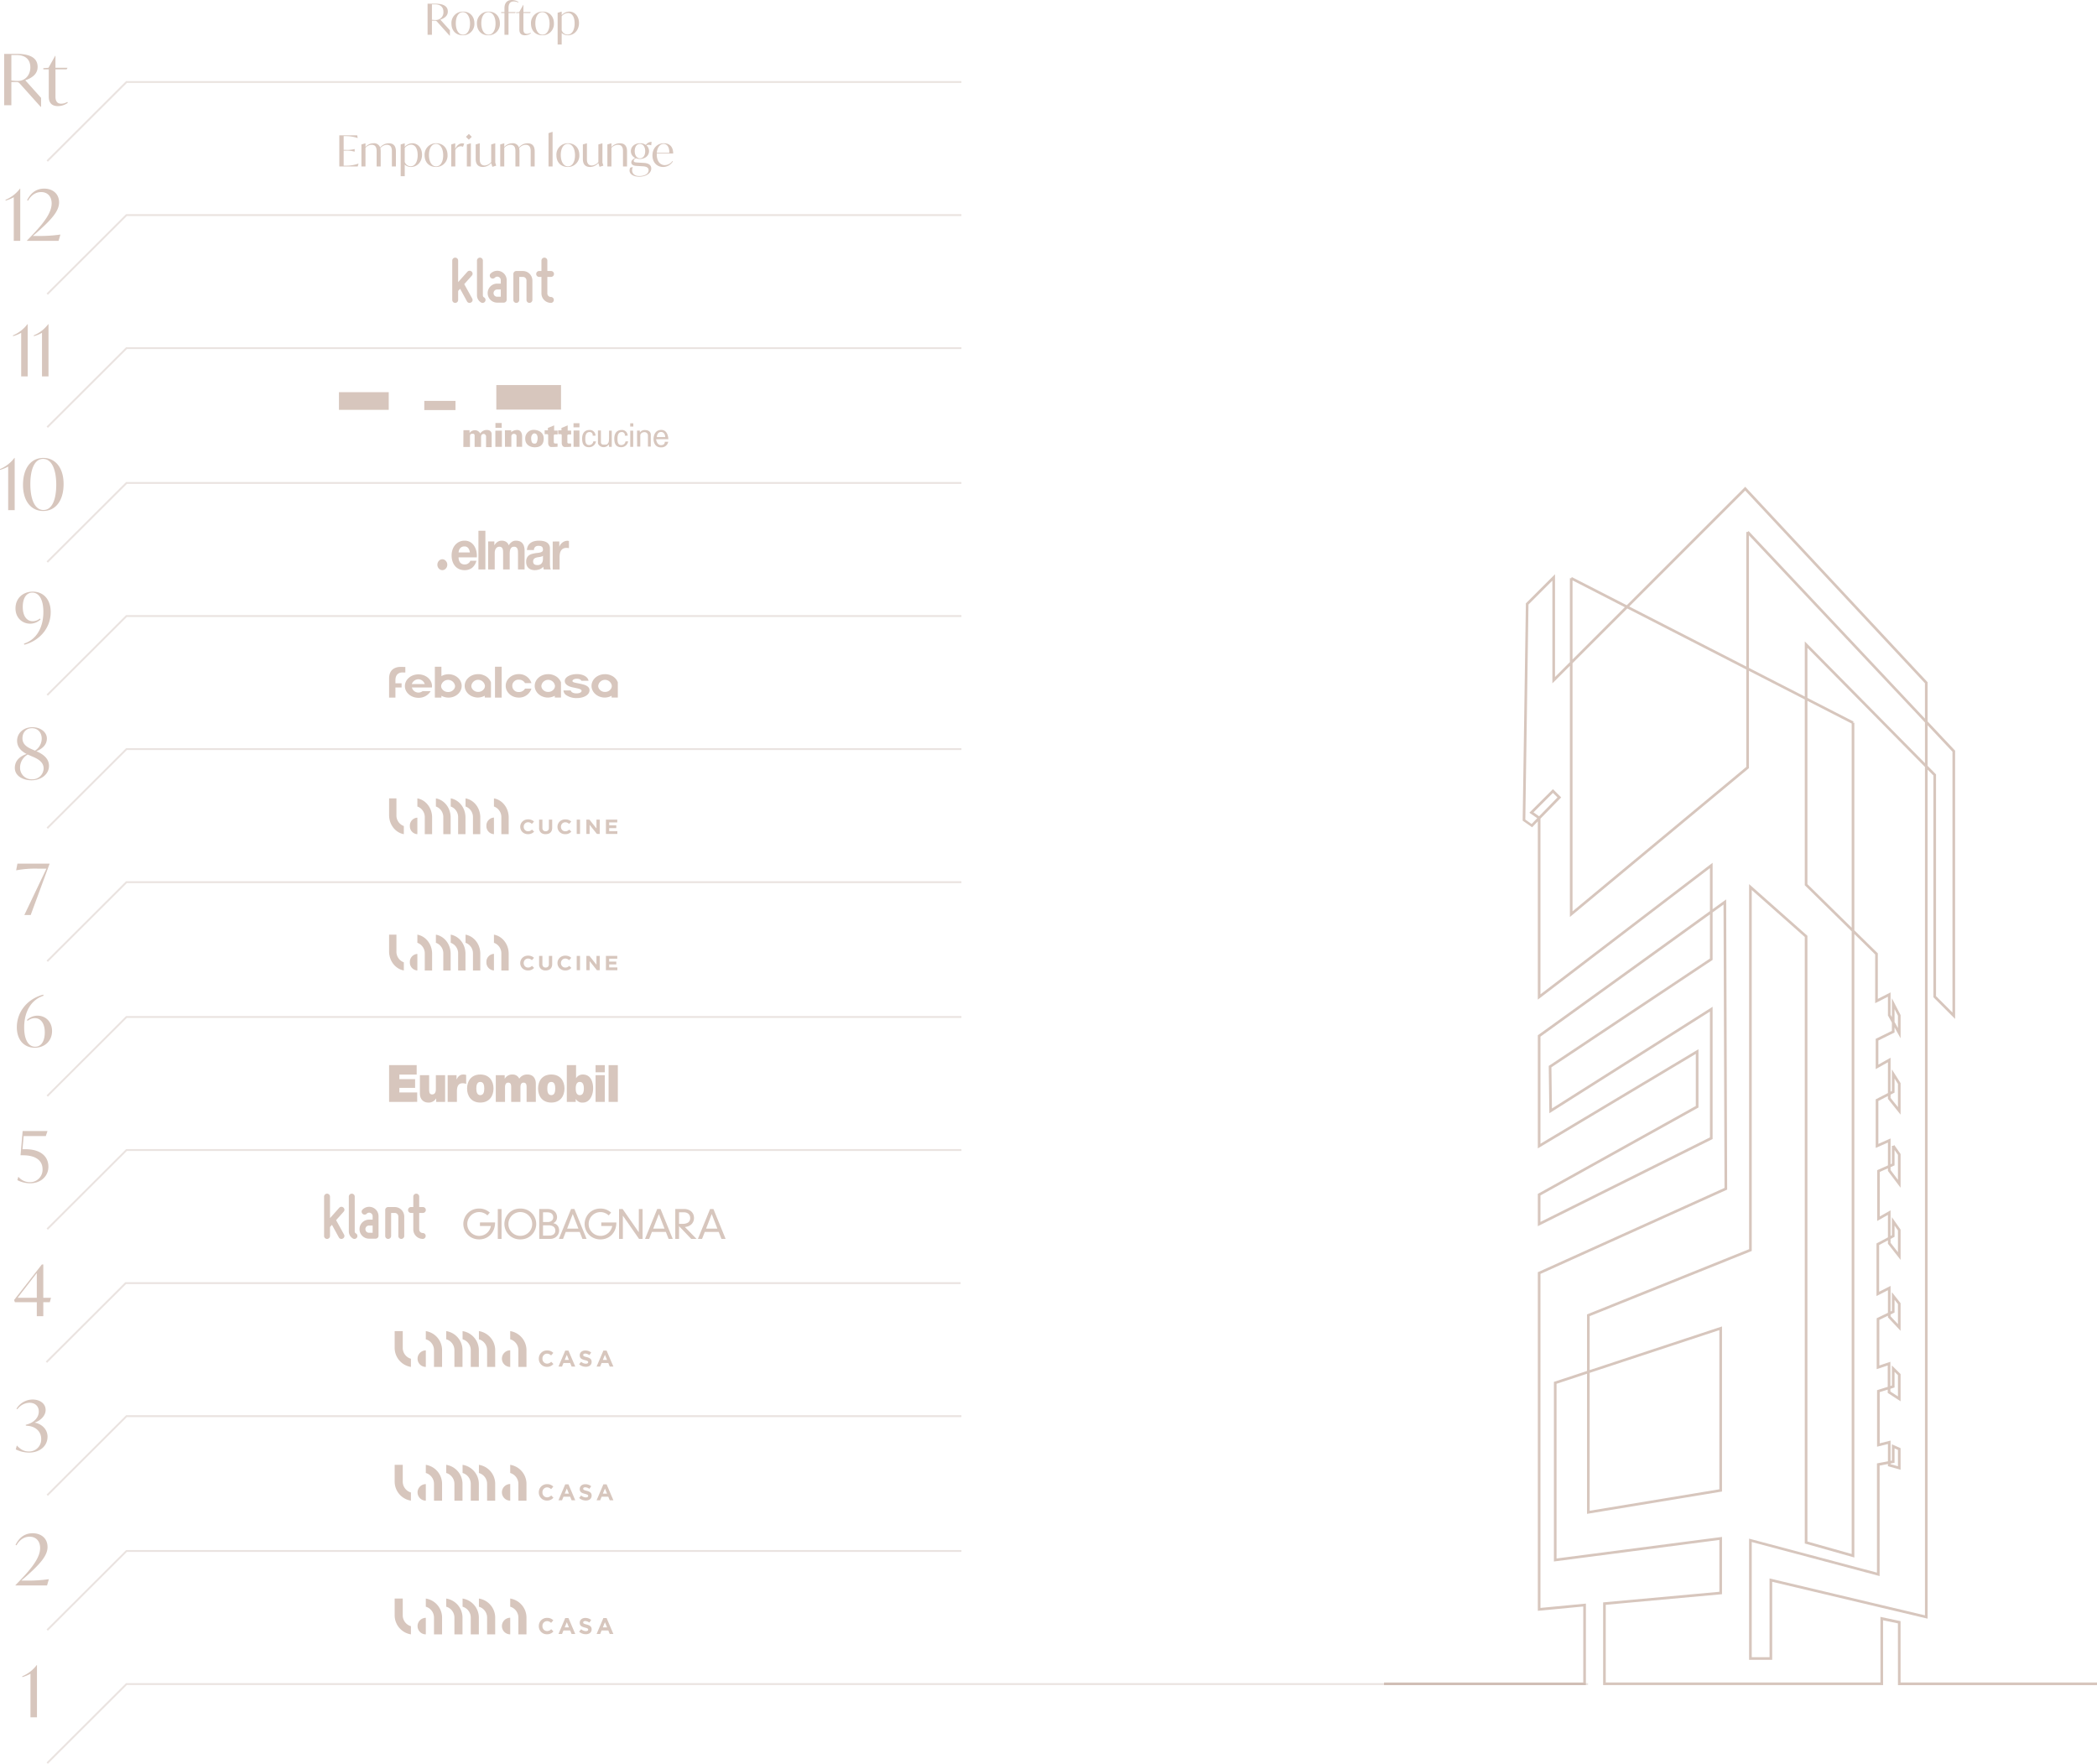 <svg xmlns="http://www.w3.org/2000/svg" xmlns:xlink="http://www.w3.org/1999/xlink" width="1129.114" height="949.694" viewBox="0 0 1129.114 949.694">
  <defs>
    <clipPath id="clip-path">
      <rect id="사각형_39216" data-name="사각형 39216" width="117.77" height="19.287" fill="#d7c6bd"/>
    </clipPath>
    <clipPath id="clip-path-4">
      <rect id="사각형_39269" data-name="사각형 39269" width="54.743" height="24.369" fill="#d7c6bd"/>
    </clipPath>
  </defs>
  <g id="그룹_79229" data-name="그룹 79229" transform="translate(-405.494 -1639.278)">
    <g id="사각형_35066" data-name="사각형 35066" transform="translate(1151.153 1901.805)" fill="#fff" stroke="#707070" stroke-width="1" opacity="0">
      <rect width="383.296" height="645.105" stroke="none"/>
      <rect x="0.5" y="0.5" width="382.296" height="644.105" fill="none"/>
    </g>
    <path id="패스_102208" data-name="패스 102208" d="M272.74,526.267v-.35l2.138-.4V517.77l1.838.809V527.4Zm-.1-39.127v-1.463l2.241-.7v-8.437l1.838,1.82v11.431ZM110.72,477.112l69.832-23.024V539.8L110.72,551.348ZM272.74,446.644v-.983l2.138-1.039v-6.861l1.838,2.329v10.787Zm0-39.559v-2.092l2.138-1.145V397.8l1.838,2.623v11.731Zm0-39.173v-1.58l2.138-.944v-8.281l1.838,2.623v13.456Zm0-38.845V327.31l2.138-1.106v-7.592l1.838,2.912v12.5Zm2.138-40.909v-6.924l1.838,3.57v6.666Zm-190.65,7.9,91.262-65.828V254l-86.8,57.829.332,25.481,86.466-54.74v67.747L84.228,395.824V381.566l84.706-47.13.368-.205V302.848l-85.073,50.88ZM80.461,175.307l10.483-10.48,2.442,2.442-9.9,10.155Zm216.76,98.95V154.87l-4.542-4.609V128.41l13.385,14.241V283.1Zm-69.253-60.282v-98.71l23.841,12.226V237.4Zm24.873-87.547-24.873-12.756V86.727l63.286,64.117V607.661L207.577,587.8v42.39h-9.589V568.166l68.853,18.348V527.027l4.478-.841v1.156l6.815,1.944V517.65l-4.68-2.064v8.748l-.714.141V513.581l-5.843,1.46V487.472l4.316-1.354v1.792l6.921,4.5V477.759l-4.68-4.637v10.8l-.816.258V471.149l-5.949,1.986V448.588l4.63-2.237v.855l6.815,7.271V439.6l-4.68-5.945v10.073l-.714.346V430.29l-6.157,3.132V408.28l4.736-2.531v1.831l6.815,8.7V399.981l-4.68-6.694V403l-.714.382V389.6l-5.79,3.284V368.9l4.369-1.937v1.428l6.815,9.034V359.273l-3.383-4.821-.583.407h-.714v9.6l-.714.318V350.893l-6.574,2.923V330.689l5.153-2.647v1.531l6.815,8.5V321.114l-4.68-7.419v11.646l-.714.364V307.429l-6.574,3.7V298.147l8.713-4.309v-2.746l3.255,5.874v-12.5l-4.68-9.1V285.6l-.714-1.29V272.249l-6.861,3.489V251.226L253.233,238.8V127.06h-.714ZM101.495,95.005l29.478-29.478,64.078,32.857v52.46l-93.556,77.764Zm0-44.6L129.64,64.845,101.495,93Zm94.977,47.109V26.131L291.254,126.9v21.921l-64.7-65.559v29.68ZM132.026,64.467,194.45,2.054l96.8,103.739v19.03L196.281,23.844l-.52.488h-.71V96.787ZM194.485,0,130.7,63.788,101.106,48.614l-.322.629h-.71V94.415l-8.009,8.006V47.094L76.371,62.788,74.653,179.467l-.007.3,5.079,3.566,3.082-3.181v95.988l92.683-70.815v23.144L83.1,295.118l-.293.209v60.911l85.066-50.883v28.04l-84.7,47.137-.364.2v17.4l93.712-46.73.392-.2V279.986l-86.5,54.757-.29-22.158,86.787-57.825V229.2l5.885-4.245.534,152.562L82.808,422.91V605.229l24.463-2.322v40.912H0v1.421H108.695v-43.9l-24.466,2.326V423.829l100.106-45.207.421-.191-.541-156.249-7.3,5.263V202.456L84.228,273.271V178.7l11.159-11.445-4.443-4.436L78.255,175.5l4.224,2.951-3.026,3.121-3.376-2.386,1.7-115.8L90.64,50.526v55.33l9.434-9.427V231.637l96.143-79.913.255-.216v-52.4l30.079,15.425V214.565l25.258,24.827V574.634l-23.841-6.726V241.778l-31.4-27.831V410.51L109.3,445.626V476.08l-17.828,5.878v96.709l89.085-11.6v27.916l-61.943,5.648-.647.06V645.24H268.715l-.018-34.914,8,1.665.021,33.25H383.892v-1.421H278.134l-.018-33.03-10.844-2.3.025,35.331H119.387V601.988l61.943-5.641.647-.063V565.448l-89.088,11.6V482.986l16.407-5.408v75.445L181.977,541v-88.88L110.72,475.617V446.587l87.268-35.116V217.11l28.563,25.307V568.982l26.682,7.536V240.792l11.222,11.035v26.23l6.864-3.489v10.105l2.135,3.853v4.432l-8.713,4.3v16.3l6.578-3.7v16.584l-6.578,3.386V356l6.578-2.913v12.325l-5.793,2.57v27.347l5.793-3.287v12.1l-6.157,3.287V435.74l6.157-3.128v12.155l-6.051,2.93v27.41l5.945-1.986V484.63l-5.74,1.8v30.429l5.846-1.453v9.331l-5.9,1.11v58.815l-68.857-18.291v65.234H209V589.6l83.681,19.857V152.286l3.124,3.163v119.4l11.685,11.689V142.086l-14.81-15.75v-21.1L194.987.541Z" transform="translate(1150.717 1901.378)" fill="#d7c6bd"/>
    <path id="패스_130074" data-name="패스 130074" d="M8.246-28.12a18.72,18.72,0,0,1-7.752,6v.456A19.292,19.292,0,0,0,4.9-23.484V0H8.4V-28.12Z" transform="translate(417 2563.958)" fill="#d7c6bd"/>
    <path id="패스_130073" data-name="패스 130073" d="M6.726-2.622H3.952l.266-.228C14.1-11.324,18.088-16,18.088-20.71c0-4.75-3.534-7.41-8.018-7.41-5.662,0-8.132,4.142-9.2,6.27l.494.228c1.976-3.458,4.6-4.636,7.106-4.636,3.344,0,5.624,2.318,5.624,6.08,0,4.75-3.648,10.032-11.1,17.746L.8-.152V0H17.822l.988-3.382A80.84,80.84,0,0,1,6.726-2.622Z" transform="translate(413 2492.958)" fill="#d7c6bd"/>
    <path id="패스_130072" data-name="패스 130072" d="M8.056.456c5.738,0,10.032-3.382,10.032-8.588,0-4.028-3.23-6.878-6.84-7.524v-.076c2.964-.988,5.814-3.61,5.814-6.726,0-3.572-3.154-5.662-7.03-5.662a10.211,10.211,0,0,0-8.664,4.978l.494.228a8.331,8.331,0,0,1,6.574-3.458c2.774,0,4.94,1.672,4.94,4.712,0,3.42-2.774,5.814-5.738,6.764l-1.33.418.152.418,1.444.152c4.142.494,6.764,3.382,6.764,6.916A6.466,6.466,0,0,1,8.056-.152c-2.736,0-4.56-1.14-6.5-3.23L.988-1.254A16.694,16.694,0,0,0,8.056.456Z" transform="translate(413 2420.958)" fill="#d7c6bd"/>
    <path id="패스_130071" data-name="패스 130071" d="M19.95-9.88H15.808V-27.854h-.76L.076-8.7.532-7.524h11.78V0h3.5V-7.524h3.5Zm-17.974,0L12.312-23.256V-9.88Z" transform="translate(413 2347.958)" fill="#d7c6bd"/>
    <path id="패스_130070" data-name="패스 130070" d="M5.13-17.9H3.61l.608-7.068H16.15l.912-2.7H3.686L2.546-14.63H3.838c7.372,0,10.564,3.192,10.564,7.486A6.68,6.68,0,0,1,7.6-.152,7.947,7.947,0,0,1,1.368-3.078L.836-1.254A14.976,14.976,0,0,0,7.714.456c5.472,0,9.842-3.572,9.842-8.968C17.556-13.756,13.68-17.9,5.13-17.9Z" transform="translate(414 2275.958)" fill="#d7c6bd"/>
    <path id="패스_130069" data-name="패스 130069" d="M11.21.456c5.282,0,9.31-3.572,9.31-9.006,0-5.054-3.572-8.246-7.79-8.246a8.1,8.1,0,0,0-5.738,2.318l.38.456a6.076,6.076,0,0,1,3.876-1.444c3.23,0,5.358,2.812,5.358,7.676,0,4.674-1.9,7.714-5.168,7.714C7.866-.076,5.51-3.762,5.51-10.45c0-8.284,3.572-14.858,10.45-17.1l-.19-.57C7.41-25.954,1.558-19,1.558-10.564,1.558-3.686,5.51.456,11.21.456Z" transform="translate(413 2202.958)" fill="#d7c6bd"/>
    <path id="패스_130068" data-name="패스 130068" d="M.874-27.664.19-24.054a55.449,55.449,0,0,1,11.552-.912h4.75L4.6,0h3.42L18.164-27.512v-.152Z" transform="translate(414 2131.958)" fill="#d7c6bd"/>
    <path id="패스_130067" data-name="패스 130067" d="M13.072-15.2c3-1.178,5.662-3.344,5.662-6.84,0-3.572-3.572-6.08-7.752-6.08-5.054,0-8.284,3.344-8.284,7.3,0,3.534,2.394,5.7,5.13,7.106-3.914,1.33-6.346,3.8-6.346,7.524,0,4.256,4.332,6.65,8.93,6.65,5.434,0,9.462-3.382,9.462-7.752C19.874-11.134,16.986-13.49,13.072-15.2ZM5.586-22.154c0-3,1.862-5.434,5.168-5.434,3.116,0,5.206,2.394,5.206,5.624a7.751,7.751,0,0,1-3.61,6.46l-1.406-.608C7.752-17.442,5.586-19.114,5.586-22.154ZM10.716-.076a6.19,6.19,0,0,1-6.422-6.27,8.1,8.1,0,0,1,4.142-7.068A9.717,9.717,0,0,0,9.348-13l1.862.8c3.268,1.368,5.776,3.154,5.776,6.27A5.981,5.981,0,0,1,10.716-.076Z" transform="translate(412 2058.958)" fill="#d7c6bd"/>
    <path id="패스_130066" data-name="패스 130066" d="M5.586.456C13.946-1.71,19.8-8.664,19.8-17.1c0-6.878-3.952-11.02-9.652-11.02-5.282,0-9.31,3.572-9.31,9.006,0,5.054,3.61,8.246,7.9,8.246a8.037,8.037,0,0,0,5.624-2.318l-.38-.456A6.076,6.076,0,0,1,10.108-12.2c-3.23,0-5.358-2.812-5.358-7.676,0-4.674,1.9-7.714,5.168-7.714,3.572,0,5.928,3.686,5.928,10.374,0,8.284-3.572,14.858-10.45,17.1Z" transform="translate(413 1985.958)" fill="#d7c6bd"/>
    <path id="패스_130065" data-name="패스 130065" d="M8.246-28.12a18.72,18.72,0,0,1-7.752,6v.456A19.292,19.292,0,0,0,4.9-23.484V0H8.4V-28.12ZM23.75.456c6.688,0,10.982-5.548,10.982-14.516s-4.6-14.06-10.906-14.06c-6.688,0-10.944,5.548-10.944,14.516S17.442.456,23.75.456ZM23.9-.076c-4.636,0-7.068-5.7-7.068-13.946,0-7.942,2.242-13.566,6.878-13.566s7.068,5.7,7.068,13.908C30.78-5.7,28.538-.076,23.9-.076Z" transform="translate(405 1913.958)" fill="#d7c6bd"/>
    <path id="패스_130064" data-name="패스 130064" d="M8.246-28.12a18.72,18.72,0,0,1-7.752,6v.456A19.292,19.292,0,0,0,4.9-23.484V0H8.4V-28.12Zm11.21,0a18.72,18.72,0,0,1-7.752,6v.456a19.292,19.292,0,0,0,4.408-1.824V0h3.5V-28.12Z" transform="translate(412 1841.958)" fill="#d7c6bd"/>
    <path id="패스_130063" data-name="패스 130063" d="M8.246-28.12a18.72,18.72,0,0,1-7.752,6v.456A19.292,19.292,0,0,0,4.9-23.484V0H8.4V-28.12Zm9.69,25.5H15.162l.266-.228C25.308-11.324,29.3-16,29.3-20.71c0-4.75-3.534-7.41-8.018-7.41-5.662,0-8.132,4.142-9.2,6.27l.494.228c1.976-3.458,4.6-4.636,7.106-4.636,3.344,0,5.624,2.318,5.624,6.08,0,4.75-3.648,10.032-11.1,17.746l-2.2,2.28V0H29.032l.988-3.382A80.84,80.84,0,0,1,17.936-2.622Z" transform="translate(408 1768.958)" fill="#d7c6bd"/>
    <path id="패스_130062" data-name="패스 130062" d="M14.1-13.452c3.61-1.254,6.65-3.306,6.65-7.22,0-4.712-3.914-6.992-11.21-6.992h-6.8V0H6.612V-12.5H9.158a2.112,2.112,0,0,1,1.976.8L22.382.836h.228V-3.99Zm-3.99.342a28.368,28.368,0,0,1-3.5-.228V-27.056H9.386c5.016,0,7.448,2.622,7.448,6.65C16.834-16.454,14.25-13.11,10.108-13.11Zm26.6,11.324a6.586,6.586,0,0,1-3.268.95c-3.078,0-3.078-2.888-3.078-3.99V-19.342h6l.494-.836h-6.5v-6.46H30.21l-3.61,6.46-2.774.19v.646h2.926V-4.75c0,1.634.266,5.206,4.94,5.206a9.128,9.128,0,0,0,5.32-1.786Z" transform="translate(405 1695.958)" fill="#d7c6bd"/>
    <g id="그룹_70706" data-name="그룹 70706" transform="translate(615 2212.791)">
      <path id="패스_102254" data-name="패스 102254" d="M67.786,211.062H82.641v5.073H73.314V218.6h8.475v4.711H73.314v2.463h9.6v5.073H67.786Z" transform="translate(-67.786 -211.062)" fill="#d7c6bd"/>
      <path id="패스_102255" data-name="패스 102255" d="M87.414,227.417h-4.8v-1.824H82.56a4.639,4.639,0,0,1-4.249,2.183c-2.337,0-4.47-1.575-4.47-4.876v-9.864h4.977v7.536c0,1.665.173,2.827,1.63,2.827.857,0,1.983-.471,1.983-2.769v-7.593h4.983Z" transform="translate(-57.254 -207.629)" fill="#d7c6bd"/>
      <path id="패스_102256" data-name="패스 102256" d="M79.3,213.264h4.774v2.3h.049c.808-1.715,1.86-2.657,3.671-2.657a5.153,5.153,0,0,1,1.46.222v4.846a4.666,4.666,0,0,0-1.961-.359c-1.959,0-3.016,1.276-3.016,4.35v5.681H79.3Z" transform="translate(-47.761 -207.857)" fill="#d7c6bd"/>
      <path id="패스_102257" data-name="패스 102257" d="M90.229,228.006c-4.9,0-7.114-3.575-7.114-7.563s2.211-7.538,7.114-7.538,7.116,3.545,7.116,7.538-2.219,7.563-7.116,7.563m0-11.11c-1.887,0-2.137,2.022-2.137,3.547s.249,3.572,2.137,3.572,2.139-2.052,2.139-3.572-.255-3.547-2.139-3.547" transform="translate(-41.124 -207.857)" fill="#d7c6bd"/>
      <path id="패스_102258" data-name="패스 102258" d="M88.757,213.264h4.8v1.912h.049a4.572,4.572,0,0,1,4.27-2.271,3.829,3.829,0,0,1,3.523,2.243,4.96,4.96,0,0,1,4.446-2.243c3.345,0,4.476,2.548,4.476,4.876v9.864h-4.974v-7.782c0-1.361-.129-2.58-1.635-2.58-1.26,0-1.685,1.082-1.685,2.58v7.782H97.051v-7.782c0-1.361-.126-2.58-1.633-2.58-1.257,0-1.685,1.082-1.685,2.58v7.782H88.757Z" transform="translate(-31.313 -207.857)" fill="#d7c6bd"/>
      <path id="패스_102259" data-name="패스 102259" d="M104.184,228.006c-4.9,0-7.116-3.575-7.116-7.563s2.216-7.538,7.116-7.538,7.114,3.545,7.114,7.538-2.211,7.563-7.114,7.563m0-11.11c-1.887,0-2.139,2.022-2.139,3.547s.252,3.572,2.139,3.572,2.131-2.052,2.131-3.572-.249-3.547-2.131-3.547" transform="translate(-16.858 -207.857)" fill="#d7c6bd"/>
      <path id="패스_102260" data-name="패스 102260" d="M102.72,211.062H107.7v6.991h.049a4.135,4.135,0,0,1,3.569-1.942c4.372,0,5.555,4.1,5.555,7.484,0,3.6-1.786,7.618-5.478,7.618a3.919,3.919,0,0,1-3.824-1.937h-.049v1.575h-4.8Zm6.988,9.039c-1.786,0-2.189,1.854-2.189,3.547,0,1.717.4,3.572,2.189,3.572s2.186-1.854,2.186-3.572c0-1.693-.4-3.547-2.186-3.547" transform="translate(-7.028 -211.062)" fill="#d7c6bd"/>
      <path id="패스_102261" data-name="패스 102261" d="M108.372,216.47h4.977v14.381h-4.977Zm4.977-1.55h-4.977v-3.857h4.977Z" transform="translate(2.802 -211.06)" fill="#d7c6bd"/>
      <rect id="사각형_35024" data-name="사각형 35024" width="4.977" height="19.788" transform="translate(118.184 0.003)" fill="#d7c6bd"/>
    </g>
    <g id="그룹_70707" data-name="그룹 70707" transform="translate(615 2142.528)">
      <path id="패스_102293" data-name="패스 102293" d="M71.828,194.479v-9.067h-3.95v9.012c0,5.18,3.435,9.461,7.936,10.272v-4.388a6.018,6.018,0,0,1-3.986-5.829" transform="translate(-67.878 -185.409)" fill="#d7c6bd"/>
      <path id="패스_102294" data-name="패스 102294" d="M73.435,185.411V189.8a6.031,6.031,0,0,1,3.988,5.832V204.7h3.95v-9.012c0-5.183-3.435-9.464-7.938-10.272" transform="translate(-58.214 -185.411)" fill="#d7c6bd"/>
      <path id="패스_102295" data-name="패스 102295" d="M71.959,193.651A4.275,4.275,0,0,0,76,198.1V189.2a4.275,4.275,0,0,0-4.038,4.446" transform="translate(-60.781 -178.812)" fill="#d7c6bd"/>
      <path id="패스_102296" data-name="패스 102296" d="M77.078,185.411V189.8a6.031,6.031,0,0,1,3.988,5.832V204.7h3.95v-9.012c0-5.183-3.435-9.464-7.938-10.272" transform="translate(-51.877 -185.411)" fill="#d7c6bd"/>
      <path id="패스_102297" data-name="패스 102297" d="M79.993,185.411V189.8a6.031,6.031,0,0,1,3.988,5.832V204.7h3.95v-9.012c0-5.183-3.435-9.464-7.938-10.272" transform="translate(-46.808 -185.411)" fill="#d7c6bd"/>
      <path id="패스_102298" data-name="패스 102298" d="M82.907,185.411V189.8a6.031,6.031,0,0,1,3.988,5.832V204.7h3.95v-9.012c0-5.183-3.435-9.464-7.938-10.272" transform="translate(-41.74 -185.411)" fill="#d7c6bd"/>
      <path id="패스_102299" data-name="패스 102299" d="M88.488,185.411V189.8a6.031,6.031,0,0,1,3.988,5.832V204.7h3.95v-9.012c0-5.183-3.435-9.464-7.938-10.272" transform="translate(-32.033 -185.411)" fill="#d7c6bd"/>
      <path id="패스_102300" data-name="패스 102300" d="M87.005,193.658a4.3,4.3,0,0,0,4.059,4.47v-8.941a4.3,4.3,0,0,0-4.059,4.47" transform="translate(-34.612 -178.842)" fill="#d7c6bd"/>
      <path id="패스_102301" data-name="패스 102301" d="M139.791,197.382h6.163v-1.509h-4.4v-1.619h3.818v-1.509h-3.818v-1.564H145.9v-1.509h-6.106Zm-10.527,0h1.759v-4.9l3.92,4.9h1.515v-7.711H134.7v4.747l-3.791-4.747h-1.644Zm-5.194,0h1.78v-7.711h-1.78Zm-5.144.038a3.933,3.933,0,0,0,1.605-.709,6.006,6.006,0,0,0,.649-.573l-1.134-1.09a4.6,4.6,0,0,1-.953.66,2.591,2.591,0,0,1-1.175.241,2.315,2.315,0,0,1-.953-.192,2.221,2.221,0,0,1-.74-.523,2.456,2.456,0,0,1-.482-.772,2.537,2.537,0,0,1-.173-.934v-.022a2.5,2.5,0,0,1,.173-.931,2.458,2.458,0,0,1,.488-.767,2.275,2.275,0,0,1,.745-.518,2.381,2.381,0,0,1,.942-.186,2.568,2.568,0,0,1,1.1.23,4.253,4.253,0,0,1,.967.641l1.134-1.246a4.963,4.963,0,0,0-.6-.485,3.745,3.745,0,0,0-.7-.373,4.521,4.521,0,0,0-.852-.244,5.721,5.721,0,0,0-1.035-.088,4.469,4.469,0,0,0-1.709.315,4.036,4.036,0,0,0-1.331.857,3.977,3.977,0,0,0-.868,1.268,3.849,3.849,0,0,0-.312,1.548v.022a3.9,3.9,0,0,0,.312,1.553,3.827,3.827,0,0,0,.868,1.26,4.1,4.1,0,0,0,1.318.844,4.379,4.379,0,0,0,1.654.307,5.492,5.492,0,0,0,1.066-.093m-10.146-.132a2.918,2.918,0,0,0,1.12-.649,2.849,2.849,0,0,0,.712-1.085,4.263,4.263,0,0,0,.249-1.531v-4.353h-1.78v4.418a1.9,1.9,0,0,1-.463,1.389,1.745,1.745,0,0,1-1.285.463,1.7,1.7,0,0,1-1.282-.479,1.98,1.98,0,0,1-.463-1.427v-4.364h-1.78v4.407a3.314,3.314,0,0,0,.937,2.567,3.653,3.653,0,0,0,2.567.86,4.737,4.737,0,0,0,1.468-.216m-9.91.132a3.883,3.883,0,0,0,.874-.277,3.979,3.979,0,0,0,.734-.433,5.985,5.985,0,0,0,.646-.573l-1.131-1.09a4.688,4.688,0,0,1-.956.66,2.578,2.578,0,0,1-1.172.241,2.328,2.328,0,0,1-.956-.192,2.278,2.278,0,0,1-.74-.523,2.4,2.4,0,0,1-.479-.772,2.537,2.537,0,0,1-.173-.934v-.022a2.5,2.5,0,0,1,.173-.931,2.4,2.4,0,0,1,.485-.767,2.259,2.259,0,0,1,.748-.518,2.371,2.371,0,0,1,.942-.186,2.576,2.576,0,0,1,1.1.23,4.241,4.241,0,0,1,.964.641l1.134-1.246a4.932,4.932,0,0,0-.6-.485,3.769,3.769,0,0,0-.707-.373,4.492,4.492,0,0,0-.849-.244,5.722,5.722,0,0,0-1.035-.088,4.493,4.493,0,0,0-1.712.315,4.036,4.036,0,0,0-1.331.857,3.969,3.969,0,0,0-.866,1.268,3.849,3.849,0,0,0-.312,1.548v.022a3.894,3.894,0,0,0,.312,1.553,3.819,3.819,0,0,0,.866,1.26,4.085,4.085,0,0,0,1.32.844,4.379,4.379,0,0,0,1.654.307,5.463,5.463,0,0,0,1.063-.093" transform="translate(-23.046 -178.23)" fill="#d7c6bd"/>
    </g>
    <g id="그룹_70708" data-name="그룹 70708" transform="translate(615 2069.15)">
      <path id="패스_102284" data-name="패스 102284" d="M71.828,167.794v-9.067h-3.95v9.012c0,5.18,3.435,9.461,7.936,10.272v-4.388a6.018,6.018,0,0,1-3.986-5.829" transform="translate(-67.878 -158.725)" fill="#d7c6bd"/>
      <path id="패스_102285" data-name="패스 102285" d="M73.435,158.726v4.385a6.034,6.034,0,0,1,3.988,5.832v9.067h3.95V169c0-5.183-3.435-9.464-7.938-10.272" transform="translate(-58.214 -158.726)" fill="#d7c6bd"/>
      <path id="패스_102286" data-name="패스 102286" d="M71.959,166.966A4.275,4.275,0,0,0,76,171.411V162.52a4.275,4.275,0,0,0-4.038,4.446" transform="translate(-60.781 -152.128)" fill="#d7c6bd"/>
      <path id="패스_102287" data-name="패스 102287" d="M77.078,158.726v4.385a6.034,6.034,0,0,1,3.988,5.832v9.067h3.95V169c0-5.183-3.435-9.464-7.938-10.272" transform="translate(-51.877 -158.726)" fill="#d7c6bd"/>
      <path id="패스_102288" data-name="패스 102288" d="M79.993,158.726v4.385a6.034,6.034,0,0,1,3.988,5.832v9.067h3.95V169c0-5.183-3.435-9.464-7.938-10.272" transform="translate(-46.808 -158.726)" fill="#d7c6bd"/>
      <path id="패스_102289" data-name="패스 102289" d="M82.907,158.726v4.385a6.034,6.034,0,0,1,3.988,5.832v9.067h3.95V169c0-5.183-3.435-9.464-7.938-10.272" transform="translate(-41.74 -158.726)" fill="#d7c6bd"/>
      <path id="패스_102290" data-name="패스 102290" d="M88.488,158.726v4.385a6.034,6.034,0,0,1,3.988,5.832v9.067h3.95V169c0-5.183-3.435-9.464-7.938-10.272" transform="translate(-32.033 -158.726)" fill="#d7c6bd"/>
      <path id="패스_102291" data-name="패스 102291" d="M87.005,166.973a4.3,4.3,0,0,0,4.059,4.47V162.5a4.3,4.3,0,0,0-4.059,4.47" transform="translate(-34.612 -152.157)" fill="#d7c6bd"/>
      <path id="패스_102292" data-name="패스 102292" d="M139.791,170.7h6.163v-1.509h-4.4v-1.619h3.818V166.06h-3.818V164.5H145.9v-1.509h-6.106Zm-10.527,0h1.759v-4.9l3.92,4.9h1.515v-7.711H134.7v4.747l-3.791-4.747h-1.644Zm-5.194,0h1.78v-7.711h-1.78Zm-5.144.038a3.931,3.931,0,0,0,1.605-.709,6.005,6.005,0,0,0,.649-.572l-1.134-1.09a4.6,4.6,0,0,1-.953.66,2.59,2.59,0,0,1-1.175.241,2.316,2.316,0,0,1-.953-.192,2.222,2.222,0,0,1-.74-.523,2.455,2.455,0,0,1-.482-.772,2.537,2.537,0,0,1-.173-.934v-.022a2.5,2.5,0,0,1,.173-.931,2.458,2.458,0,0,1,.488-.767,2.274,2.274,0,0,1,.745-.518,2.381,2.381,0,0,1,.942-.186,2.568,2.568,0,0,1,1.1.23,4.258,4.258,0,0,1,.967.641l1.134-1.246a4.963,4.963,0,0,0-.6-.485,3.741,3.741,0,0,0-.7-.373,4.523,4.523,0,0,0-.852-.244,5.726,5.726,0,0,0-1.035-.088,4.469,4.469,0,0,0-1.709.315,4.037,4.037,0,0,0-1.331.857,3.977,3.977,0,0,0-.868,1.268,3.849,3.849,0,0,0-.312,1.548v.022a3.9,3.9,0,0,0,.312,1.553,3.826,3.826,0,0,0,.868,1.26,4.1,4.1,0,0,0,1.318.844,4.379,4.379,0,0,0,1.654.307,5.487,5.487,0,0,0,1.066-.093m-10.146-.131a2.918,2.918,0,0,0,1.12-.649,2.849,2.849,0,0,0,.712-1.085,4.263,4.263,0,0,0,.249-1.531v-4.353h-1.78V167.4a1.9,1.9,0,0,1-.463,1.389,1.745,1.745,0,0,1-1.285.463,1.7,1.7,0,0,1-1.282-.479,1.98,1.98,0,0,1-.463-1.427v-4.364h-1.78v4.407a3.314,3.314,0,0,0,.937,2.567,3.653,3.653,0,0,0,2.567.86,4.738,4.738,0,0,0,1.468-.216m-9.91.131a3.881,3.881,0,0,0,.874-.277,3.976,3.976,0,0,0,.734-.433,5.985,5.985,0,0,0,.646-.572l-1.131-1.09a4.686,4.686,0,0,1-.956.66,2.578,2.578,0,0,1-1.172.241,2.329,2.329,0,0,1-.956-.192,2.278,2.278,0,0,1-.74-.523,2.4,2.4,0,0,1-.479-.772,2.537,2.537,0,0,1-.173-.934v-.022a2.5,2.5,0,0,1,.173-.931,2.4,2.4,0,0,1,.485-.767,2.258,2.258,0,0,1,.748-.518,2.371,2.371,0,0,1,.942-.186,2.577,2.577,0,0,1,1.1.23,4.245,4.245,0,0,1,.964.641l1.134-1.246a4.932,4.932,0,0,0-.6-.485,3.766,3.766,0,0,0-.707-.373,4.494,4.494,0,0,0-.849-.244,5.726,5.726,0,0,0-1.035-.088,4.493,4.493,0,0,0-1.712.315,4.037,4.037,0,0,0-1.331.857,3.969,3.969,0,0,0-.866,1.268,3.849,3.849,0,0,0-.312,1.548v.022a3.894,3.894,0,0,0,.312,1.553,3.818,3.818,0,0,0,.866,1.26,4.085,4.085,0,0,0,1.32.844,4.379,4.379,0,0,0,1.654.307,5.458,5.458,0,0,0,1.063-.093" transform="translate(-23.046 -151.545)" fill="#d7c6bd"/>
    </g>
    <g id="그룹_70709" data-name="그룹 70709" transform="translate(615 1998.268)">
      <path id="패스_102246" data-name="패스 102246" d="M97.73,134.371c-3.871,0-7.021,2.832-7.021,6.319s3.15,6.319,7.021,6.319a6.941,6.941,0,0,0,6.834-4.848h-3.451a3.688,3.688,0,0,1-3.251,1.846,3.33,3.33,0,1,1,0-6.634,3.685,3.685,0,0,1,3.251,1.844h3.451a6.942,6.942,0,0,0-6.834-4.846" transform="translate(-27.917 -130.391)" fill="#d7c6bd"/>
      <path id="패스_102247" data-name="패스 102247" d="M103.658,143.932a3.713,3.713,0,0,1-3.432-2.093,3.152,3.152,0,0,1-.227-1.161,3.688,3.688,0,0,1,7.325,0,2.918,2.918,0,0,1-.233,1.15,3.7,3.7,0,0,1-3.432,2.1m3.564,3.041h3.334v-8.234a6.682,6.682,0,0,0-3.791-3.75l-.1-.044a7.259,7.259,0,0,0-3.238-.556c-.178,0-.362.005-.54.019-3.692.342-6.475,3.041-6.475,6.275,0,3.216,2.772,5.914,6.451,6.265.225.019.4.025.564.025a7.711,7.711,0,0,0,3.325-.742l.474-.23Z" transform="translate(-18.008 -130.359)" fill="#d7c6bd"/>
      <path id="패스_102248" data-name="패스 102248" d="M114.836,143.932a3.688,3.688,0,0,1-3.427-2.093,3.059,3.059,0,0,1-.238-1.161,3.688,3.688,0,0,1,7.325,0,2.918,2.918,0,0,1-.233,1.15,3.686,3.686,0,0,1-3.427,2.1m3.561,3.041h3.336v-8.234a6.692,6.692,0,0,0-3.8-3.75l-.1-.044a7.273,7.273,0,0,0-3.238-.556c-.184,0-.364.005-.548.019-3.687.342-6.473,3.041-6.473,6.275,0,3.216,2.775,5.914,6.456,6.265.219.019.394.025.564.025a7.688,7.688,0,0,0,3.32-.742l.477-.23Z" transform="translate(1.425 -130.359)" fill="#d7c6bd"/>
      <path id="패스_102249" data-name="패스 102249" d="M89.9,143.928a3.7,3.7,0,0,1-3.432-2.1,3,3,0,0,1-.238-1.153,3.691,3.691,0,0,1,7.33,0,2.94,2.94,0,0,1-.233,1.145,3.7,3.7,0,0,1-3.427,2.106m3.558,3.041h3.336v-8.24A6.719,6.719,0,0,0,93,134.985l-.1-.044a7.235,7.235,0,0,0-3.238-.559c-.184,0-.367.014-.545.019-3.69.345-6.47,3.04-6.47,6.275s2.769,5.911,6.445,6.267c.222.019.4.025.57.025a7.759,7.759,0,0,0,3.323-.745l.474-.227Z" transform="translate(-41.946 -130.372)" fill="#d7c6bd"/>
      <path id="패스_102250" data-name="패스 102250" d="M102.063,143.166a3.309,3.309,0,0,0,1.452,2.52,9.783,9.783,0,0,0,5.8,1.591c3.279,0,6.766-1.471,6.766-4.2,0-2.369-2.791-3.093-5.4-3.588-.307-.063-.586-.121-.849-.173-1.95-.389-2.931-.581-2.931-1.263,0-.559.961-1.183,2.249-1.183h.063c.51.005,2,.036,2.512,1.1h3.824c-.186-1.759-2.432-3.6-6.3-3.6-3.12,0-6.486,1.419-6.486,3.717,0,2.211,2.7,3.1,4.314,3.438l.641.131c2.9.616,4.1.866,4.1,1.767,0,.515-.742,1.329-2.731,1.329s-2.909-.808-3.12-1.583Z" transform="translate(-8.171 -130.396)" fill="#d7c6bd"/>
      <path id="패스_102251" data-name="패스 102251" d="M67.786,149.481H71.2v-5.44h3.314v-2.274H71.2v-1.654c0-3.873,2.8-4.175,3.66-4.175a2.277,2.277,0,0,1,.274.014l1.394,0v-2.991H73.623a6.773,6.773,0,0,0-3.142.811c-1.789,1.022-2.7,2.838-2.7,5.413v10.3Z" transform="translate(-67.786 -132.848)" fill="#d7c6bd"/>
      <path id="패스_102252" data-name="패스 102252" d="M83.908,146.529a3.8,3.8,0,0,1-3.52-2.117,2.844,2.844,0,0,1-.244-1.156,3.8,3.8,0,0,1,7.522,0,2.9,2.9,0,0,1-.238,1.156,3.806,3.806,0,0,1-3.52,2.117m-3.6,2.033.474.23a7.808,7.808,0,0,0,3.377.759c3.46,0,6.459-2.287,6.98-5.328a5.292,5.292,0,0,0,.088-.967c0-3.465-3.172-6.292-7.067-6.292a7.764,7.764,0,0,0-3.377.767l-.474.233v-5.046H76.781v16.633h3.531Z" transform="translate(-52.141 -132.918)" fill="#d7c6bd"/>
      <rect id="사각형_35023" data-name="사각형 35023" width="3.594" height="16.633" transform="translate(57.02 0)" fill="#d7c6bd"/>
      <path id="패스_102253" data-name="패스 102253" d="M81.585,139.646H74.622l.074-.2a3.791,3.791,0,0,1,3.432-2.38h.03a3.642,3.642,0,0,1,3.35,2.38Zm-3.394-5.226c-4.027,0-7.3,2.835-7.3,6.317a5.706,5.706,0,0,0,.068.874c.5,3.1,3.608,5.435,7.234,5.435a7.472,7.472,0,0,0,6.585-3.588H80.434a3.661,3.661,0,0,1-2.243.762,3.607,3.607,0,0,1-3.377-2.279l-.175-.455h10.8a5.421,5.421,0,0,0,.052-.748c0-3.482-3.276-6.317-7.3-6.317" transform="translate(-62.39 -130.306)" fill="#d7c6bd"/>
    </g>
    <g id="그룹_70710" data-name="그룹 70710" transform="translate(641 1925.056)">
      <path id="패스_102241" data-name="패스 102241" d="M84.813,120.079a3.145,3.145,0,0,0,2.421.9,3.029,3.029,0,0,0,1.945-.636A2.615,2.615,0,0,0,90.184,119h3.287a6.964,6.964,0,0,1-2.421,3.887,6.586,6.586,0,0,1-3.947,1.17,7.147,7.147,0,0,1-2.9-.57,6.141,6.141,0,0,1-2.194-1.622,7.512,7.512,0,0,1-1.386-2.509,10.125,10.125,0,0,1-.488-3.213,9.628,9.628,0,0,1,.5-3.145,7.5,7.5,0,0,1,1.43-2.526,6.824,6.824,0,0,1,2.2-1.679,6.492,6.492,0,0,1,2.835-.608,5.986,5.986,0,0,1,3.027.74,6.3,6.3,0,0,1,2.123,2.005,8.75,8.75,0,0,1,1.194,2.862,11.87,11.87,0,0,1,.263,3.366H83.887a4.482,4.482,0,0,0,.926,2.923m4.221-7.963A2.469,2.469,0,0,0,87,111.295a2.838,2.838,0,0,0-2.438,1.172,3.187,3.187,0,0,0-.5,1.049,5.45,5.45,0,0,0-.173,1H89.97a5,5,0,0,0-.937-2.4" transform="translate(-72.472 -102.842)" fill="#d7c6bd"/>
      <rect id="사각형_35022" data-name="사각형 35022" width="3.75" height="20.834" transform="translate(22.097)" fill="#d7c6bd"/>
      <path id="패스_102242" data-name="패스 102242" d="M90.655,108.583v2.041h.058a5.323,5.323,0,0,1,1.679-1.805,4,4,0,0,1,2.246-.636,4.52,4.52,0,0,1,2.227.551,3.486,3.486,0,0,1,1.528,1.948,5.927,5.927,0,0,1,1.545-1.748,3.682,3.682,0,0,1,2.315-.751,5.85,5.85,0,0,1,1.879.285,3.692,3.692,0,0,1,1.485.937,4.32,4.32,0,0,1,.967,1.679,7.926,7.926,0,0,1,.348,2.49v10.1h-3.547v-8.552c0-.509-.016-.986-.047-1.435a3.546,3.546,0,0,0-.274-1.167,1.775,1.775,0,0,0-.652-.789,2.007,2.007,0,0,0-1.164-.293,1.942,1.942,0,0,0-1.189.337,2.335,2.335,0,0,0-.715.874,3.944,3.944,0,0,0-.34,1.23,10.63,10.63,0,0,0-.088,1.383v8.412H95.372v-8.464c0-.452-.011-.9-.025-1.331a4.443,4.443,0,0,0-.208-1.213,1.862,1.862,0,0,0-.622-.89,2.06,2.06,0,0,0-1.279-.337,2.356,2.356,0,0,0-.655.131,2.121,2.121,0,0,0-.794.5,2.965,2.965,0,0,0-.657,1.052,4.946,4.946,0,0,0-.271,1.794v8.76H87.316v-15.09" transform="translate(-59.982 -102.842)" fill="#d7c6bd"/>
      <path id="패스_102243" data-name="패스 102243" d="M95.869,110.813a4.715,4.715,0,0,1,1.476-1.55,6.072,6.072,0,0,1,2.013-.833,10.655,10.655,0,0,1,2.252-.247,13.726,13.726,0,0,1,2.079.156,6.032,6.032,0,0,1,1.926.63,3.641,3.641,0,0,1,1.972,3.5v7.853a17.713,17.713,0,0,0,.107,1.95,3.847,3.847,0,0,0,.37,1.405H104.27a5.321,5.321,0,0,1-.17-.715,5.931,5.931,0,0,1-.1-.748,4.781,4.781,0,0,1-2.109,1.433,7.7,7.7,0,0,1-2.474.408,5.977,5.977,0,0,1-1.816-.266,3.956,3.956,0,0,1-1.476-.816,3.784,3.784,0,0,1-.989-1.394,5.26,5.26,0,0,1-.353-2.013,4.775,4.775,0,0,1,.408-2.109,3.63,3.63,0,0,1,1.055-1.331,4.43,4.43,0,0,1,1.471-.742,15.5,15.5,0,0,1,1.668-.392c.559-.1,1.109-.173,1.657-.233a9.57,9.57,0,0,0,1.446-.257,2.5,2.5,0,0,0,1-.512,1.208,1.208,0,0,0,.345-.981,2.417,2.417,0,0,0-.2-1.066,1.556,1.556,0,0,0-.523-.614,2.055,2.055,0,0,0-.759-.288,5.252,5.252,0,0,0-.929-.074,2.612,2.612,0,0,0-1.726.523,2.438,2.438,0,0,0-.734,1.748H95.214a5.214,5.214,0,0,1,.655-2.424m7.377,5.851a5.812,5.812,0,0,1-.759.219c-.274.06-.556.11-.852.148s-.592.085-.893.142a6.9,6.9,0,0,0-.822.236,2.422,2.422,0,0,0-.709.392,1.82,1.82,0,0,0-.488.627,2.237,2.237,0,0,0-.184.961,2.167,2.167,0,0,0,.184.934,1.533,1.533,0,0,0,.5.6,2.084,2.084,0,0,0,.734.31,4.494,4.494,0,0,0,.863.085,2.988,2.988,0,0,0,1.707-.411,2.608,2.608,0,0,0,.887-.975,3.451,3.451,0,0,0,.356-1.15c.041-.386.066-.7.066-.934V116.3a1.712,1.712,0,0,1-.589.362" transform="translate(-46.987 -102.842)" fill="#d7c6bd"/>
      <path id="패스_102244" data-name="패스 102244" d="M103.548,108.592v2.8h.049a4.79,4.79,0,0,1,.7-1.29,4.916,4.916,0,0,1,1.027-1.011,4.763,4.763,0,0,1,1.238-.657,4.11,4.11,0,0,1,1.37-.233,2.8,2.8,0,0,1,.816.145v3.829c-.175-.038-.389-.074-.635-.1a5.71,5.71,0,0,0-.707-.041,3.682,3.682,0,0,0-1.737.378,3.1,3.1,0,0,0-1.148,1.035,4.233,4.233,0,0,0-.616,1.531,8.928,8.928,0,0,0-.189,1.9v6.78h-3.709v-15.06" transform="translate(-37.911 -102.807)" fill="#d7c6bd"/>
      <path id="패스_102245" data-name="패스 102245" d="M82.67,114.78a2.923,2.923,0,0,1-.792,2.049,2.471,2.471,0,0,1-3.75.008,2.928,2.928,0,0,1-.792-2.057,2.983,2.983,0,0,1,.792-2.068,2.449,2.449,0,0,1,1.882-.874,2.414,2.414,0,0,1,1.868.885,2.967,2.967,0,0,1,.792,2.057" transform="translate(-77.337 -96.485)" fill="#d7c6bd"/>
    </g>
    <g id="그룹_70711" data-name="그룹 70711" transform="translate(588 1846.61)">
      <rect id="사각형_35013" data-name="사각형 35013" width="26.806" height="9.51" transform="translate(0 3.832)" fill="#d7c6bd"/>
      <rect id="사각형_35014" data-name="사각형 35014" width="16.802" height="4.944" transform="translate(45.949 8.522)" fill="#d7c6bd"/>
      <rect id="사각형_35015" data-name="사각형 35015" width="34.837" height="13.217" transform="translate(84.737)" fill="#d7c6bd"/>
      <path id="패스_102231" data-name="패스 102231" d="M82.4,86.347h3.284v1.526a3.435,3.435,0,0,1,2.92-1.526,3.164,3.164,0,0,1,2.824,1.761A4.165,4.165,0,0,1,95,86.207c2.5,0,2.594,1.994,2.594,1.994v7.27H94.58V89.5s-.279-1.156-1.255-1.156-1.433.644-1.433,1.712v5.281H88.417V89.267s.093-1.019-.879-1.019-1.624.049-1.624,1.433v5.7H82.347Z" transform="translate(-15.368 -62.031)" fill="#d7c6bd"/>
      <rect id="사각형_35016" data-name="사각형 35016" width="3.38" height="2.594" transform="translate(84.261 20.429)" fill="#d7c6bd"/>
      <rect id="사각형_35017" data-name="사각형 35017" width="3.523" height="8.705" transform="translate(84.214 24.552)" fill="#d7c6bd"/>
      <path id="패스_102232" data-name="패스 102232" d="M90.516,86.409H93.9v.972a4.98,4.98,0,0,1,3.755-1.109c1.945.416,2.131,2.687,2.131,3.377V95.3H96.77V89.233a1.38,1.38,0,0,0-1.345-.923,1.327,1.327,0,0,0-1.433,1.433V95.3H90.56Z" transform="translate(-1.161 -62.043)" fill="#d7c6bd"/>
      <path id="패스_102233" data-name="패스 102233" d="M100.679,92.985c-.389.767-1.227.693-1.942.466S97.7,92.081,97.7,90.574a2.935,2.935,0,0,1,1.013-2.265,1.542,1.542,0,0,1,1.528,0c.811.416.929,1.715.951,2.131a6.571,6.571,0,0,1-.509,2.545m-1.413-6.8a4.531,4.531,0,0,0-4.753,4.785c0,3.92,3.613,4.6,4.969,4.6s4.974-.066,4.974-4.692-5.191-4.7-5.191-4.7" transform="translate(5.791 -62.067)" fill="#d7c6bd"/>
      <path id="패스_102234" data-name="패스 102234" d="M100.076,86.692l3.366-1.386V88.1H105.3v2.087h-1.392s-.652-.115-.652.693V94.1s-.112.951.652.951h1.367v1.759a33.678,33.678,0,0,1-3.5.137c-1.115-.066-1.553-1.364-1.553-2.038v-4.38a.546.546,0,0,0-.578-.482H98.328V87.963h1.761Z" transform="translate(12.426 -63.597)" fill="#d7c6bd"/>
      <path id="패스_102235" data-name="패스 102235" d="M102.741,86.692l3.358-1.386V88.1h1.863v2.087h-1.389s-.649-.115-.649.693V94.1s-.118.951.649.951h1.364v1.759a33.555,33.555,0,0,1-3.5.137c-1.109-.066-1.545-1.364-1.545-2.038v-4.38a.555.555,0,0,0-.581-.482h-1.32V87.963h1.759Z" transform="translate(17.061 -63.597)" fill="#d7c6bd"/>
      <rect id="사각형_35018" data-name="사각형 35018" width="3.194" height="2.222" transform="translate(126.298 20.545)" fill="#d7c6bd"/>
      <rect id="사각형_35019" data-name="사각형 35019" width="3.172" height="8.796" transform="translate(126.324 24.461)" fill="#d7c6bd"/>
      <path id="패스_102236" data-name="패스 102236" d="M111.343,89.291H112.9a3.062,3.062,0,0,0-3.15-3.084c-3.128,0-4.051,2.364-4.051,4.585s.485,4.7,3.725,4.7a3.739,3.739,0,0,0,3.728-3.125h-1.435a2.232,2.232,0,0,1-2.293,1.969c-2.082,0-2.016-2.364-2.016-3.523s.186-3.473,2.252-3.473a1.579,1.579,0,0,1,1.687,1.948" transform="translate(25.238 -62.031)" fill="#d7c6bd"/>
      <path id="패스_102237" data-name="패스 102237" d="M117.672,89.291h1.553a3.06,3.06,0,0,0-3.15-3.084c-3.128,0-4.057,2.364-4.057,4.585s.49,4.7,3.731,4.7a3.747,3.747,0,0,0,3.734-3.125h-1.441a2.232,2.232,0,0,1-2.293,1.969c-2.087,0-2.013-2.364-2.013-3.523s.184-3.473,2.243-3.473a1.581,1.581,0,0,1,1.693,1.948" transform="translate(36.236 -62.031)" fill="#d7c6bd"/>
      <path id="패스_102238" data-name="패스 102238" d="M108.8,86.311h1.6V92.7a1.226,1.226,0,0,0,1.249,1.224c1.23,0,1.991.09,2.408-.51s.72-.74.72-3.312V86.4h1.46v8.73H114.76v-.649s.142-.855-.466-.277a3.051,3.051,0,0,1-2.594,1.066c-1.528,0-2.9-1.32-2.9-2.249Z" transform="translate(30.648 -61.849)" fill="#d7c6bd"/>
      <rect id="사각형_35020" data-name="사각형 35020" width="1.665" height="1.756" transform="translate(156.828 20.591)" fill="#d7c6bd"/>
      <rect id="사각형_35021" data-name="사각형 35021" width="1.575" height="8.733" transform="translate(156.85 24.549)" fill="#d7c6bd"/>
      <path id="패스_102239" data-name="패스 102239" d="M116.491,86.487H118V87.6a2.954,2.954,0,0,1,2.852-1.37c2.221,0,3.032,1.32,3.032,2.435v6.456h-1.526V89.059a1.779,1.779,0,0,0-1.833-1.715c-1.761,0-2.29,1.208-2.29,1.671v6.108H116.54Z" transform="translate(44.015 -61.987)" fill="#d7c6bd"/>
      <path id="패스_102240" data-name="패스 102240" d="M123.782,87.309c2.2,0,2.271,2.753,2.271,2.753h-4.566s.1-2.753,2.3-2.753m-.047,7.086c-2.317,0-2.616-3.175-2.616-3.175l6.577-.041s0-4.98-3.775-4.98-4.191,3.747-4.191,4.928.485,4.47,3.983,4.47a3.727,3.727,0,0,0,3.936-3.03h-1.876s.279,1.827-2.038,1.827" transform="translate(49.65 -62.043)" fill="#d7c6bd"/>
    </g>
    <path id="패스_130058" data-name="패스 130058" d="M-79.051-1.541A19.465,19.465,0,0,1-85.675-.414h-1.334v-8.1h1.058a14.8,14.8,0,0,1,4.83.552h.046V-9.384h-.046a15.743,15.743,0,0,1-4.83.46h-1.058V-16.33h1.265A19.69,19.69,0,0,1-79.488-15.3h.046l-.276-1.449h-9.637V0h9.913L-79-1.541Zm16.284-10.948a6.066,6.066,0,0,0-4.6,2.254,3.418,3.418,0,0,0-3.588-2.254,5.7,5.7,0,0,0-4.3,2v-1.978h-.092l-2.093.621V0h2.185V-10.051a4.578,4.578,0,0,1,3.335-1.61c2.668,0,2.668,2.53,2.668,3.473V0h2.185V-8.142a7.206,7.206,0,0,0-.184-1.679,4.688,4.688,0,0,1,3.519-1.84c2.668,0,2.691,2.53,2.691,3.473V0h2.162V-8.142C-58.88-11.109-60.237-12.489-62.767-12.489Zm12.719,0a5.536,5.536,0,0,0-4.071,1.932v-1.909h-.092l-2.093.621V5.244h2.185V-.989A4.956,4.956,0,0,0-50.738.276c3.22,0,5.934-2.645,5.934-6.578C-44.8-9.936-47.058-12.489-50.048-12.489Zm-.9,12.4a3.45,3.45,0,0,1-3.174-2.346V-9.982a4.592,4.592,0,0,1,3.4-1.748c2.07,0,3.565,1.886,3.565,5.635C-47.15-2.392-48.691-.092-50.945-.092Zm13.593.368a6.093,6.093,0,0,0,6.279-6.44c0-3.91-2.576-6.325-6.072-6.325a6.112,6.112,0,0,0-6.279,6.463C-43.424-2.116-40.848.276-37.352.276Zm.138-.322c-2.277,0-3.864-2.438-3.864-6.118,0-3.634,1.5-6,3.8-6,2.277,0,3.864,2.461,3.864,6.141C-33.419-2.415-34.914-.046-37.214-.046Zm14.03-12.4c-1.61,0-2.9,1.15-3.749,3.013v-3.036h-.092l-2.047.621V0h2.185V-8.763a3.339,3.339,0,0,1,2.875-2.116,3.312,3.312,0,0,1,1.265.276l.644-1.7A4.588,4.588,0,0,0-23.184-12.443ZM-19.6-14.4l1.564-1.564L-19.6-17.526l-1.564,1.564ZM-20.677,0h2.162V-12.466h-.092l-2.07.621Zm15.3-2.093V-12.466h-.092l-2.093.621v9.476A5.028,5.028,0,0,1-11.04-.529c-2.691,0-2.691-2.53-2.691-3.473v-8.464h-.092l-2.093.621v7.8c0,2.944,1.38,4.324,3.933,4.324A6.06,6.06,0,0,0-7.567-1.84v.046l.644,2,2.047-.644Zm17.342-10.4a6.066,6.066,0,0,0-4.6,2.254,3.418,3.418,0,0,0-3.588-2.254,5.7,5.7,0,0,0-4.3,2v-1.978H-.621l-2.093.621V0H-.529V-10.051a4.578,4.578,0,0,1,3.335-1.61c2.668,0,2.668,2.53,2.668,3.473V0H7.659V-8.142a7.206,7.206,0,0,0-.184-1.679,4.688,4.688,0,0,1,3.519-1.84c2.668,0,2.691,2.53,2.691,3.473V0h2.162V-8.142C15.847-11.109,14.49-12.489,11.96-12.489ZM23.3,0h2.185V-18.63h-.092l-2.093.69ZM33.626.276A6.093,6.093,0,0,0,39.9-6.164c0-3.91-2.576-6.325-6.072-6.325a6.112,6.112,0,0,0-6.279,6.463C27.554-2.116,30.13.276,33.626.276Zm.138-.322c-2.277,0-3.864-2.438-3.864-6.118,0-3.634,1.5-6,3.8-6,2.277,0,3.864,2.461,3.864,6.141C37.559-2.415,36.064-.046,33.764-.046ZM52.325-2.093V-12.466h-.092l-2.093.621v9.476a5.028,5.028,0,0,1-3.473,1.84c-2.691,0-2.691-2.53-2.691-3.473v-8.464h-.092l-2.093.621v7.8c0,2.944,1.38,4.324,3.933,4.324A6.06,6.06,0,0,0,50.14-1.84v.046l.644,2,2.047-.644Zm9.315-10.4a6.12,6.12,0,0,0-4.462,2v-1.978h-.092l-2.093.621V0h2.185V-10.028A4.927,4.927,0,0,1,60.7-11.661c2.691,0,2.691,2.53,2.691,3.473V0h2.185V-8.142C65.573-11.109,64.193-12.489,61.64-12.489ZM74.589-1.909l-3.8-.23c-1.242-.069-1.61-.414-1.61-.9a1.19,1.19,0,0,1,.667-1.035l.506-.345a5.8,5.8,0,0,0,2.139.391c2.806,0,4.922-1.748,4.922-4.232a3.955,3.955,0,0,0-1.4-3.082,2.26,2.26,0,0,1,1.242-.3,4.7,4.7,0,0,1,1.334.253l.207-1.84a3.611,3.611,0,0,0-3.082,1.656,5.371,5.371,0,0,0-3.151-.92c-2.806,0-4.922,1.748-4.922,4.255a3.994,3.994,0,0,0,2.323,3.657l-.46.276c-1.081.644-1.633,1.242-1.633,2.116,0,1.2,1.081,1.794,2.691,1.886l3.611.23C76.222.046,77.188.759,77.188,2c0,1.909-2.024,3.151-5.037,3.151-2.438,0-3.841-1.265-3.841-3.128A5.062,5.062,0,0,1,68.678.3h-.092L67.3.667a3.668,3.668,0,0,0-.368,1.541c0,2.047,2.277,3.312,5.221,3.312,3.588,0,6.463-1.863,6.463-4.393C78.614-.782,77.165-1.771,74.589-1.909Zm-2.07-10.212c1.725,0,2.829,1.587,2.829,3.887s-1.035,3.841-2.806,3.841c-1.725,0-2.829-1.564-2.829-3.864S70.771-12.121,72.519-12.121ZM90.413-6.969c.046-3.243-1.656-5.52-4.968-5.52-3.542,0-6.187,2.6-6.187,6.578,0,3.726,2.438,6.187,5.727,6.187a6.143,6.143,0,0,0,5.29-3.036L90-2.921A5.062,5.062,0,0,1,85.928-.713c-2.484,0-4.347-2.024-4.347-5.842v-.414Zm-5.152-5.175c1.955,0,3.2,1.909,3.059,4.807H81.6C81.834-10.143,83.26-12.144,85.261-12.144Z" transform="translate(677.542 1728.905)" fill="#d7c6bd"/>
    <path id="패스_130057" data-name="패스 130057" d="M-33.407-8.142c2.185-.759,4.025-2,4.025-4.37,0-2.852-2.369-4.232-6.785-4.232h-4.117V0h2.346V-7.567H-36.4a1.278,1.278,0,0,1,1.2.483l6.808,7.59h.138V-2.415Zm-2.415.207a17.17,17.17,0,0,1-2.116-.138v-8.3h1.679c3.036,0,4.508,1.587,4.508,4.025A4.12,4.12,0,0,1-35.822-7.935ZM-21.355.276a6.093,6.093,0,0,0,6.279-6.44c0-3.91-2.576-6.325-6.072-6.325a6.112,6.112,0,0,0-6.279,6.463C-27.427-2.116-24.851.276-21.355.276Zm.138-.322c-2.277,0-3.864-2.438-3.864-6.118,0-3.634,1.5-6,3.8-6,2.277,0,3.864,2.461,3.864,6.141C-17.422-2.415-18.917-.046-21.217-.046ZM-7.624.276a6.093,6.093,0,0,0,6.279-6.44c0-3.91-2.576-6.325-6.072-6.325A6.112,6.112,0,0,0-13.7-6.026C-13.7-2.116-11.12.276-7.624.276Zm.138-.322c-2.277,0-3.864-2.438-3.864-6.118,0-3.634,1.495-6,3.8-6,2.277,0,3.864,2.461,3.864,6.141C-3.691-2.415-5.186-.046-7.486-.046ZM6.061-17.94a5.721,5.721,0,0,1,2.461.552l.161-.276a6.954,6.954,0,0,0-3.611-1.058c-2.392,0-3.956,1.495-3.956,4.347v2.162H-.655v.506H1.116V0H3.3V-11.707H6.843l.322-.506H3.3V-14.49C3.3-16.859,4.336-17.94,6.061-17.94ZM15.168-1.081a3.986,3.986,0,0,1-1.978.575c-1.863,0-1.863-1.748-1.863-2.415v-8.786h3.634l.3-.506H11.327v-3.91h-.092L9.05-12.213,7.371-12.1v.391H9.142v8.832c0,.989.161,3.151,2.99,3.151a5.525,5.525,0,0,0,3.22-1.081Zm6.3,1.357a6.093,6.093,0,0,0,6.279-6.44c0-3.91-2.576-6.325-6.072-6.325A6.112,6.112,0,0,0,15.4-6.026C15.4-2.116,17.975.276,21.471.276Zm.138-.322c-2.277,0-3.864-2.438-3.864-6.118,0-3.634,1.5-6,3.8-6,2.277,0,3.864,2.461,3.864,6.141C25.4-2.415,23.909-.046,21.608-.046Zm14.4-12.443a5.536,5.536,0,0,0-4.071,1.932v-1.909h-.092l-2.093.621V5.244h2.185V-.989A4.956,4.956,0,0,0,35.316.276c3.22,0,5.934-2.645,5.934-6.578C41.25-9.936,39-12.489,36.007-12.489Zm-.9,12.4a3.45,3.45,0,0,1-3.174-2.346V-9.982a4.592,4.592,0,0,1,3.4-1.748c2.07,0,3.565,1.886,3.565,5.635C38.9-2.392,37.363-.092,35.11-.092Z" transform="translate(676 1658)" fill="#d7c6bd"/>
    <path id="패스_102395" data-name="패스 102395" d="M-13974.851-4312.638l42.678-42.574h449.558" transform="translate(14405.775 6038.651)" fill="none" stroke="#b7a296" stroke-width="1" opacity="0.3"/>
    <path id="패스_102396" data-name="패스 102396" d="M-13974.851-4312.638l42.678-42.574h449.558" transform="translate(14405.775 6110.299)" fill="none" stroke="#b7a296" stroke-width="1" opacity="0.3"/>
    <path id="패스_102397" data-name="패스 102397" d="M-13974.851-4312.638l42.678-42.574h449.558" transform="translate(14405.775 6181.947)" fill="none" stroke="#b7a296" stroke-width="1" opacity="0.3"/>
    <path id="패스_102398" data-name="패스 102398" d="M-13974.851-4312.638l42.678-42.574h449.558" transform="translate(14405.775 6254.538)" fill="none" stroke="#b7a296" stroke-width="1" opacity="0.3"/>
    <path id="패스_102399" data-name="패스 102399" d="M-13974.851-4312.638l42.678-42.574h449.558" transform="translate(14405.775 6326.186)" fill="none" stroke="#b7a296" stroke-width="1" opacity="0.3"/>
    <path id="패스_102400" data-name="패스 102400" d="M-13974.851-4312.638l42.678-42.574h449.558" transform="translate(14405.775 6397.834)" fill="none" stroke="#b7a296" stroke-width="1" opacity="0.3"/>
    <path id="패스_102401" data-name="패스 102401" d="M-13974.851-4312.638l42.678-42.574h449.558" transform="translate(14405.775 6469.482)" fill="none" stroke="#b7a296" stroke-width="1" opacity="0.3"/>
    <path id="패스_102402" data-name="패스 102402" d="M-13974.851-4312.638l42.678-42.574h449.558" transform="translate(14405.775 6542.073)" fill="none" stroke="#b7a296" stroke-width="1" opacity="0.3"/>
    <path id="패스_102403" data-name="패스 102403" d="M-13974.851-4312.638l42.678-42.574h449.558" transform="translate(14405.775 6613.721)" fill="none" stroke="#b7a296" stroke-width="1" opacity="0.3"/>
    <path id="패스_102404" data-name="패스 102404" d="M-13974.851-4312.638l42.678-42.574h449.558" transform="translate(14405.351 6685.369)" fill="none" stroke="#b7a296" stroke-width="1" opacity="0.3"/>
    <path id="패스_102405" data-name="패스 102405" d="M-13974.851-4312.638l42.678-42.574h449.558" transform="translate(14405.775 6757.017)" fill="none" stroke="#b7a296" stroke-width="1" opacity="0.3"/>
    <path id="패스_102406" data-name="패스 102406" d="M-13974.851-4312.638l42.678-42.574h449.558" transform="translate(14405.775 6829.608)" fill="none" stroke="#b7a296" stroke-width="1" opacity="0.3"/>
    <path id="패스_102407" data-name="패스 102407" d="M-13974.851-4312.638l42.678-42.574h786.96" transform="translate(14405.775 6901.256)" fill="none" stroke="#b7a296" stroke-width="1" opacity="0.3"/>
    <g id="그룹_79212" data-name="그룹 79212" transform="translate(618 2356)">
      <g id="그룹_78959" data-name="그룹 78959" transform="translate(0 0)" clip-path="url(#clip-path)">
        <path id="패스_130040" data-name="패스 130040" d="M169.315,23.2l1.133-2.766,1.133,2.766Zm-3.364,3.57h1.913l.78-1.913h3.607l.779,1.913h1.962l-3.656-8.591h-1.73Zm-5.8.122c1.84,0,3.131-.951,3.131-2.644v-.025c0-1.486-.975-2.108-2.705-2.558-1.474-.378-1.84-.561-1.84-1.121v-.025c0-.414.378-.743,1.1-.743a4,4,0,0,1,2.218.841l.975-1.414a4.938,4.938,0,0,0-3.169-1.084c-1.742,0-2.985,1.023-2.985,2.571v.024c0,1.694,1.109,2.169,2.827,2.608,1.426.365,1.718.61,1.718,1.084v.025c0,.5-.463.8-1.231.8a3.913,3.913,0,0,1-2.547-1.035l-1.109,1.328a5.429,5.429,0,0,0,3.619,1.365M148.782,23.2l1.134-2.766,1.133,2.766Zm-3.363,3.57h1.913l.779-1.913h3.607l.78,1.913h1.962L150.8,18.183h-1.73Zm-6.215.146a4.359,4.359,0,0,0,3.5-1.524l-1.194-1.206a3.078,3.078,0,0,1-2.242,1,2.534,2.534,0,0,1-2.474-2.681v-.025a2.528,2.528,0,0,1,2.474-2.656,3.147,3.147,0,0,1,2.181.963l1.194-1.377a4.4,4.4,0,0,0-3.363-1.316,4.335,4.335,0,0,0-4.448,4.411v.024A4.305,4.305,0,0,0,139.2,26.92" transform="translate(-57.223 -7.681)" fill="#d7c6bd"/>
        <path id="패스_130041" data-name="패스 130041" d="M8.75,19.287v-4.4a6.1,6.1,0,0,1-4.4-5.825V0H0V9.015A10.4,10.4,0,0,0,8.75,19.287m8.024-8.894a4.447,4.447,0,1,0,0,8.894Zm4.4,8.894h4.351V10.272A10.4,10.4,0,0,0,16.773,0V4.4a6.1,6.1,0,0,1,4.4,5.825Zm11,0h4.35V10.272A10.4,10.4,0,0,0,27.771,0V4.4a6.1,6.1,0,0,1,4.4,5.825Zm8.8,0h4.351V10.272A10.4,10.4,0,0,0,36.568,0V4.4a6.1,6.1,0,0,1,4.4,5.825Zm8.8,0h4.35V10.272A10.4,10.4,0,0,0,45.366,0V4.4a6.1,6.1,0,0,1,4.4,5.825Zm12.447-8.942a4.471,4.471,0,1,0,0,8.942Zm8.749,8.942V10.272A10.4,10.4,0,0,0,62.212,0V4.4a6.1,6.1,0,0,1,4.4,5.825v9.063Z" transform="translate(0 0)" fill="#d7c6bd"/>
      </g>
    </g>
    <g id="그룹_79213" data-name="그룹 79213" transform="translate(618 2428)">
      <g id="그룹_78959-2" data-name="그룹 78959" transform="translate(0 0)" clip-path="url(#clip-path)">
        <path id="패스_130040-2" data-name="패스 130040" d="M169.315,23.2l1.133-2.766,1.133,2.766Zm-3.364,3.57h1.913l.78-1.913h3.607l.779,1.913h1.962l-3.656-8.591h-1.73Zm-5.8.122c1.84,0,3.131-.951,3.131-2.644v-.025c0-1.486-.975-2.108-2.705-2.558-1.474-.378-1.84-.561-1.84-1.121v-.025c0-.414.378-.743,1.1-.743a4,4,0,0,1,2.218.841l.975-1.414a4.938,4.938,0,0,0-3.169-1.084c-1.742,0-2.985,1.023-2.985,2.571v.024c0,1.694,1.109,2.169,2.827,2.608,1.426.365,1.718.61,1.718,1.084v.025c0,.5-.463.8-1.231.8a3.913,3.913,0,0,1-2.547-1.035l-1.109,1.328a5.429,5.429,0,0,0,3.619,1.365M148.782,23.2l1.134-2.766,1.133,2.766Zm-3.363,3.57h1.913l.779-1.913h3.607l.78,1.913h1.962L150.8,18.183h-1.73Zm-6.215.146a4.359,4.359,0,0,0,3.5-1.524l-1.194-1.206a3.078,3.078,0,0,1-2.242,1,2.534,2.534,0,0,1-2.474-2.681v-.025a2.528,2.528,0,0,1,2.474-2.656,3.147,3.147,0,0,1,2.181.963l1.194-1.377a4.4,4.4,0,0,0-3.363-1.316,4.335,4.335,0,0,0-4.448,4.411v.024A4.305,4.305,0,0,0,139.2,26.92" transform="translate(-57.223 -7.681)" fill="#d7c6bd"/>
        <path id="패스_130041-2" data-name="패스 130041" d="M8.75,19.287v-4.4a6.1,6.1,0,0,1-4.4-5.825V0H0V9.015A10.4,10.4,0,0,0,8.75,19.287m8.024-8.894a4.447,4.447,0,1,0,0,8.894Zm4.4,8.894h4.351V10.272A10.4,10.4,0,0,0,16.773,0V4.4a6.1,6.1,0,0,1,4.4,5.825Zm11,0h4.35V10.272A10.4,10.4,0,0,0,27.771,0V4.4a6.1,6.1,0,0,1,4.4,5.825Zm8.8,0h4.351V10.272A10.4,10.4,0,0,0,36.568,0V4.4a6.1,6.1,0,0,1,4.4,5.825Zm8.8,0h4.35V10.272A10.4,10.4,0,0,0,45.366,0V4.4a6.1,6.1,0,0,1,4.4,5.825Zm12.447-8.942a4.471,4.471,0,1,0,0,8.942Zm8.749,8.942V10.272A10.4,10.4,0,0,0,62.212,0V4.4a6.1,6.1,0,0,1,4.4,5.825v9.063Z" transform="translate(0 0)" fill="#d7c6bd"/>
      </g>
    </g>
    <g id="그룹_79214" data-name="그룹 79214" transform="translate(618 2500)">
      <g id="그룹_78959-3" data-name="그룹 78959" transform="translate(0 0)" clip-path="url(#clip-path)">
        <path id="패스_130040-3" data-name="패스 130040" d="M169.315,23.2l1.133-2.766,1.133,2.766Zm-3.364,3.57h1.913l.78-1.913h3.607l.779,1.913h1.962l-3.656-8.591h-1.73Zm-5.8.122c1.84,0,3.131-.951,3.131-2.644v-.025c0-1.486-.975-2.108-2.705-2.558-1.474-.378-1.84-.561-1.84-1.121v-.025c0-.414.378-.743,1.1-.743a4,4,0,0,1,2.218.841l.975-1.414a4.938,4.938,0,0,0-3.169-1.084c-1.742,0-2.985,1.023-2.985,2.571v.024c0,1.694,1.109,2.169,2.827,2.608,1.426.365,1.718.61,1.718,1.084v.025c0,.5-.463.8-1.231.8a3.913,3.913,0,0,1-2.547-1.035l-1.109,1.328a5.429,5.429,0,0,0,3.619,1.365M148.782,23.2l1.134-2.766,1.133,2.766Zm-3.363,3.57h1.913l.779-1.913h3.607l.78,1.913h1.962L150.8,18.183h-1.73Zm-6.215.146a4.359,4.359,0,0,0,3.5-1.524l-1.194-1.206a3.078,3.078,0,0,1-2.242,1,2.534,2.534,0,0,1-2.474-2.681v-.025a2.528,2.528,0,0,1,2.474-2.656,3.147,3.147,0,0,1,2.181.963l1.194-1.377a4.4,4.4,0,0,0-3.363-1.316,4.335,4.335,0,0,0-4.448,4.411v.024A4.305,4.305,0,0,0,139.2,26.92" transform="translate(-57.223 -7.681)" fill="#d7c6bd"/>
        <path id="패스_130041-3" data-name="패스 130041" d="M8.75,19.287v-4.4a6.1,6.1,0,0,1-4.4-5.825V0H0V9.015A10.4,10.4,0,0,0,8.75,19.287m8.024-8.894a4.447,4.447,0,1,0,0,8.894Zm4.4,8.894h4.351V10.272A10.4,10.4,0,0,0,16.773,0V4.4a6.1,6.1,0,0,1,4.4,5.825Zm11,0h4.35V10.272A10.4,10.4,0,0,0,27.771,0V4.4a6.1,6.1,0,0,1,4.4,5.825Zm8.8,0h4.351V10.272A10.4,10.4,0,0,0,36.568,0V4.4a6.1,6.1,0,0,1,4.4,5.825Zm8.8,0h4.35V10.272A10.4,10.4,0,0,0,45.366,0V4.4a6.1,6.1,0,0,1,4.4,5.825Zm12.447-8.942a4.471,4.471,0,1,0,0,8.942Zm8.749,8.942V10.272A10.4,10.4,0,0,0,62.212,0V4.4a6.1,6.1,0,0,1,4.4,5.825v9.063Z" transform="translate(0 0)" fill="#d7c6bd"/>
      </g>
    </g>
    <g id="그룹_79217" data-name="그룹 79217" transform="translate(649 1778)">
      <g id="그룹_79216" data-name="그룹 79216" transform="translate(0 0)" clip-path="url(#clip-path-4)">
        <path id="패스_130075" data-name="패스 130075" d="M10.1,24.156a1.546,1.546,0,0,1-2.154-.6L4.238,16.775,3.179,17.94v4.839a1.589,1.589,0,1,1-3.179,0V1.589a1.589,1.589,0,0,1,3.179,0V13.173l4.98-5.58a1.579,1.579,0,0,1,2.26-.106,1.537,1.537,0,0,1,.106,2.225L6.463,14.267,10.736,22a1.532,1.532,0,0,1-.636,2.154" transform="translate(0 0)" fill="#d7c6bd"/>
        <path id="패스_130076" data-name="패스 130076" d="M25.808,20.342V1.59A1.606,1.606,0,0,1,27.4,0a1.583,1.583,0,0,1,1.59,1.59V20.342a1.164,1.164,0,0,0,.636,1.06,1.59,1.59,0,0,1-1.59,2.755,4.45,4.45,0,0,1-2.225-3.815" transform="translate(-12.493 0)" fill="#d7c6bd"/>
        <path id="패스_130077" data-name="패스 130077" d="M44.03,18.731A1.882,1.882,0,0,0,42.865,17a1.846,1.846,0,0,0-2.048.424,1.5,1.5,0,0,1-1.13.459,1.47,1.47,0,0,1-1.095-.459,1.539,1.539,0,0,1,0-2.261,5.054,5.054,0,0,1,8.617,3.568V29.255a1.582,1.582,0,0,1-1.589,1.59H42.088a5.121,5.121,0,1,1,0-10.242H44.03Zm-3.885,6.993a1.915,1.915,0,0,0,1.942,1.942H44.03V23.781H42.088a1.915,1.915,0,0,0-1.942,1.942" transform="translate(-17.895 -6.618)" fill="#d7c6bd"/>
        <path id="패스_130078" data-name="패스 130078" d="M63.8,29.539V15.555a1.583,1.583,0,0,1,1.59-1.59h3.531a5.124,5.124,0,0,1,5.121,5.12V29.539a1.606,1.606,0,0,1-1.59,1.59,1.583,1.583,0,0,1-1.589-1.59V19.085a1.915,1.915,0,0,0-1.942-1.942H66.981v12.4a1.606,1.606,0,0,1-1.589,1.59,1.583,1.583,0,0,1-1.59-1.59" transform="translate(-30.886 -6.761)" fill="#d7c6bd"/>
        <path id="패스_130079" data-name="패스 130079" d="M87.626,8.794A1.582,1.582,0,0,1,89.215,7.2h1.236V1.589a1.589,1.589,0,0,1,3.179,0V7.2h1.942a1.589,1.589,0,1,1,0,3.177H93.63v8.864a1.915,1.915,0,0,0,1.942,1.942,1.59,1.59,0,0,1,0,3.179,5.124,5.124,0,0,1-5.121-5.121V10.382H89.215a1.582,1.582,0,0,1-1.589-1.588" transform="translate(-42.419 0)" fill="#d7c6bd"/>
      </g>
    </g>
    <g id="그룹_79228" data-name="그룹 79228" transform="translate(0 3)">
      <g id="그룹_70713" data-name="그룹 70713" transform="translate(544.743 2278.669)">
        <g id="그룹_70705" data-name="그룹 70705" transform="translate(110.226 8.331)">
          <path id="패스_102262" data-name="패스 102262" d="M96.089,246.258c0,.164-.005.329,0,.5.008.142.027.288.047.43A6.166,6.166,0,0,0,98.79,251.5a6.242,6.242,0,0,0,2.964,1.118,6.32,6.32,0,0,0,3.9-.794,6.229,6.229,0,0,0,2.276-2.18,6.356,6.356,0,0,0,.877-4.306,6.092,6.092,0,0,0-1.764-3.569,6.385,6.385,0,0,0-3.706-1.841,6.172,6.172,0,0,0-2.608.183,6.364,6.364,0,0,0-3.692,2.747,6.147,6.147,0,0,0-.948,3.4m6.426-8.305a8.8,8.8,0,0,1,4.016.931,8.089,8.089,0,0,1,3.525,3.487,8.363,8.363,0,0,1,.907,2.767,7.954,7.954,0,0,1-.515,4.164,8.169,8.169,0,0,1-3.723,4.238,8.368,8.368,0,0,1-2.8.926,9.618,9.618,0,0,1-1.635.107,8.39,8.39,0,0,1-5.648-2.161,8.274,8.274,0,0,1-2.482-4.158,7.856,7.856,0,0,1-.247-1.734,8.257,8.257,0,0,1,1.205-4.547,8.135,8.135,0,0,1,2.742-2.778,8.226,8.226,0,0,1,2.778-1.066,9.738,9.738,0,0,1,1.876-.175" transform="translate(-71.796 -237.952)" fill="#d7c6bd"/>
          <path id="패스_102263" data-name="패스 102263" d="M102.927,245.449v.2a10.522,10.522,0,0,1-.608,3.427,8.271,8.271,0,0,1-1.978,3.12,8.119,8.119,0,0,1-3.909,2.139,8.811,8.811,0,0,1-2.317.233,8.578,8.578,0,0,1-4.722-1.5,8.088,8.088,0,0,1-2.331-2.5,8.34,8.34,0,0,1-1.192-3.6,8.077,8.077,0,0,1,.575-3.791,8.2,8.2,0,0,1,6.122-5.054,9.6,9.6,0,0,1,2.534-.148,8.108,8.108,0,0,1,2.728.693,9.364,9.364,0,0,1,2.117,1.337c.052.041.1.085.151.134l-1.287,1.515a6.507,6.507,0,0,0-5.1-1.756,6.268,6.268,0,0,0-3.8,1.789,6.4,6.4,0,1,0,10.76,5.684l-.005-.014-.014-.008-.03-.005h-.074q-2.847,0-5.695,0l-.03,0-.014-.005c-.027-.1-.041-1.627-.014-1.882.107-.03,7.927-.038,8.127-.005" transform="translate(-85.837 -237.952)" fill="#d7c6bd"/>
          <path id="패스_102264" data-name="패스 102264" d="M123.939,240.143c-.433.509-.857,1.005-1.287,1.515-.063-.052-.112-.093-.159-.134a6.75,6.75,0,0,0-2.668-1.438,6.379,6.379,0,0,0-6.073,1.611,6.212,6.212,0,0,0-1.687,2.9,6.537,6.537,0,0,0-.208,2.008,6.146,6.146,0,0,0,1.309,3.547,6.333,6.333,0,0,0,3.958,2.408,6.139,6.139,0,0,0,4.322-.756,6.32,6.32,0,0,0,2.882-3.654c.068-.2.118-.414.173-.622.011-.052.016-.1.025-.175h-5.881v-1.909h8.122c0,.121,0,.236,0,.348a10.611,10.611,0,0,1-.449,2.824,8.509,8.509,0,0,1-1.9,3.339,8.094,8.094,0,0,1-3.684,2.265,8.367,8.367,0,0,1-2.03.34,8.788,8.788,0,0,1-4.465-.89,8.142,8.142,0,0,1-4.032-4.525,7.961,7.961,0,0,1-.523-2.621,8.168,8.168,0,0,1,1-4.186,8.064,8.064,0,0,1,3.608-3.5A8.435,8.435,0,0,1,117.31,238a9.768,9.768,0,0,1,1.444-.03,8.227,8.227,0,0,1,2.408.49,9.063,9.063,0,0,1,2.676,1.589c.03.025.058.055.1.1" transform="translate(-44.365 -237.95)" fill="#d7c6bd"/>
          <path id="패스_102265" data-name="패스 102265" d="M118.5,241.722c-.008,2.068,0,4.136,0,6.207v6.2c-.126.033-1.638.047-2.024.019l-.008-.011-.011-.011q0-7.987-.005-15.975c0-.025.005-.049.008-.082a.9.9,0,0,1,.118-.011c.553,0,1.107,0,1.657-.008a.233.233,0,0,1,.219.121q1.533,2.211,3.073,4.416l5.251,7.549c.063.09.126.181.192.271a.323.323,0,0,0,.1.093c.022-1.383.019-2.761.019-4.139v-8.3h2.027v16.09h-.142q-.814,0-1.627,0a.215.215,0,0,1-.211-.107q-1.783-2.568-3.569-5.133-1.734-2.49-3.468-4.983l-1.471-2.106c-.027-.038-.055-.077-.085-.112l-.038.011" transform="translate(-32.596 -237.79)" fill="#d7c6bd"/>
          <path id="패스_102266" data-name="패스 102266" d="M102.808,245.058h2.5c.126,0,.252,0,.375-.011a3.145,3.145,0,0,0,1.676-.6,2.248,2.248,0,0,0,.882-1.318,2.726,2.726,0,0,0,.025-1.1,2.377,2.377,0,0,0-1.674-1.972,4.82,4.82,0,0,0-1.529-.227c-.7-.008-1.4,0-2.106,0-.044,0-.088.005-.148.011,0,1.737-.006,3.465,0,5.221m0,7.3c.055.005.082.014.112.014,1.159-.008,2.317-.008,3.479-.025a4.046,4.046,0,0,0,1.55-.329,2.285,2.285,0,0,0,1.413-1.693,3.269,3.269,0,0,0,.066-.879,2.53,2.53,0,0,0-.709-1.676,2.983,2.983,0,0,0-1.307-.742,6.017,6.017,0,0,0-1.654-.2c-.838-.011-1.676,0-2.512,0-.14,0-.279.011-.438.019-.006,1.838-.006,3.668,0,5.511m-2.041-14.307c.047,0,.088-.005.126-.005,1.476,0,2.953-.006,4.429,0a6.215,6.215,0,0,1,2.287.392,4.1,4.1,0,0,1,2.553,2.731,4.185,4.185,0,0,1,.063,2.279,3.3,3.3,0,0,1-1.509,2.005c-.123.077-.255.148-.408.238.063.019.1.033.145.041a3.5,3.5,0,0,1,2.89,2.772,4.448,4.448,0,0,1-2.183,5,4.975,4.975,0,0,1-2.465.638c-1.917.005-3.835,0-5.752,0h-.162c-.027-.107-.041-15.874-.014-16.1" transform="translate(-59.896 -237.789)" fill="#d7c6bd"/>
          <path id="패스_102267" data-name="패스 102267" d="M129.543,246.025c.148.008.279.019.408.019.572,0,1.145.011,1.717,0a5.342,5.342,0,0,0,2.386-.529,2.563,2.563,0,0,0,1.331-1.534,3.443,3.443,0,0,0,.118-1.529,2.769,2.769,0,0,0-1.783-2.337,4.048,4.048,0,0,0-1.515-.29c-.838-.008-1.676,0-2.515,0-.047,0-.1.008-.148.014Zm3.145,1.707c.063.077.1.132.151.178.216.225.436.446.652.666q.814.826,1.624,1.652,1.1,1.122,2.2,2.246c.255.263.515.523.77.783.271.274.542.551.811.827a.483.483,0,0,1,.047.058c-.068.005-.118.008-.164.008-.849,0-1.7,0-2.547,0a.293.293,0,0,1-.241-.107c-.515-.551-1.038-1.09-1.559-1.635q-1.376-1.446-2.758-2.9-1.023-1.068-2.049-2.139c-.014-.016-.036-.027-.079-.066-.014.783-.005,1.537-.005,2.29s0,1.509,0,2.265v2.274h-2.013c-.027-.107-.038-15.923-.008-16.082.041,0,.085-.008.129-.008,1.581,0,3.164-.008,4.744.005a5.917,5.917,0,0,1,2.739.66,4.343,4.343,0,0,1,2.364,3.221,5.008,5.008,0,0,1-.2,2.649,4.537,4.537,0,0,1-2.23,2.5,5.715,5.715,0,0,1-2.257.638,1.037,1.037,0,0,0-.118.011" transform="translate(-13.384 -237.789)" fill="#d7c6bd"/>
          <path id="패스_102268" data-name="패스 102268" d="M142.43,248.61c-.011-.129-2.942-7.716-3.038-7.862-.044.11-.088.211-.126.309q-1.019,2.638-2.043,5.276c-.268.7-.537,1.392-.805,2.087-.022.057-.066.112-.038.189Zm4.432,5.528h-2.224c-.014-.027-.03-.058-.044-.09q-.678-1.73-1.356-3.465l-.022-.055c-.069-.17-.058-.137-.205-.137h-7.368c-.488,1.249-.975,2.493-1.465,3.745h-2.23q3.279-8.049,6.558-16.085h1.8q3.271,8.029,6.56,16.087" transform="translate(-5.642 -237.783)" fill="#d7c6bd"/>
          <path id="패스_102269" data-name="패스 102269" d="M132.051,248.611c-.047-.222-2.98-7.768-3.051-7.856-.025.066-.049.126-.074.184q-1.114,2.876-2.227,5.75c-.227.583-.455,1.167-.677,1.75-.022.052-.066.1-.03.173Zm4.421,5.528h-2.232q-.727-1.866-1.463-3.742c-.052,0-.1-.008-.142-.008q-3.6,0-7.2,0c-.189,0-.17-.033-.249.164l-1.372,3.509-.027.071h-2.232q3.287-8.053,6.563-16.087h1.791q3.283,8.041,6.563,16.09" transform="translate(-23.718 -237.784)" fill="#d7c6bd"/>
          <path id="패스_102270" data-name="패스 102270" d="M115.1,248.6l.008-.041c-.011-.036-.022-.077-.036-.112q-1.492-3.838-2.98-7.678l-.011-.008-.014.005c-.107.189-3.01,7.711-3.021,7.834Zm4.432,5.53H117.3q-.731-1.874-1.463-3.742h-7.525q-.731,1.878-1.465,3.745h-2.23q3.283-8.053,6.56-16.087h1.794q3.275,8.033,6.56,16.085" transform="translate(-53.166 -237.783)" fill="#d7c6bd"/>
          <path id="패스_102271" data-name="패스 102271" d="M94.645,254.137H92.631c-.033-.11-.041-15.9-.008-16.085h2.022Z" transform="translate(-74.071 -237.779)" fill="#d7c6bd"/>
        </g>
      </g>
      <g id="그룹_79218" data-name="그룹 79218" transform="translate(580 2279)">
        <g id="그룹_79216-2" data-name="그룹 79216" transform="translate(0 0)" clip-path="url(#clip-path-4)">
          <path id="패스_130075-2" data-name="패스 130075" d="M10.1,24.156a1.546,1.546,0,0,1-2.154-.6L4.238,16.775,3.179,17.94v4.839a1.589,1.589,0,1,1-3.179,0V1.589a1.589,1.589,0,0,1,3.179,0V13.173l4.98-5.58a1.579,1.579,0,0,1,2.26-.106,1.537,1.537,0,0,1,.106,2.225L6.463,14.267,10.736,22a1.532,1.532,0,0,1-.636,2.154" transform="translate(0 0)" fill="#d7c6bd"/>
          <path id="패스_130076-2" data-name="패스 130076" d="M25.808,20.342V1.59A1.606,1.606,0,0,1,27.4,0a1.583,1.583,0,0,1,1.59,1.59V20.342a1.164,1.164,0,0,0,.636,1.06,1.59,1.59,0,0,1-1.59,2.755,4.45,4.45,0,0,1-2.225-3.815" transform="translate(-12.493 0)" fill="#d7c6bd"/>
          <path id="패스_130077-2" data-name="패스 130077" d="M44.03,18.731A1.882,1.882,0,0,0,42.865,17a1.846,1.846,0,0,0-2.048.424,1.5,1.5,0,0,1-1.13.459,1.47,1.47,0,0,1-1.095-.459,1.539,1.539,0,0,1,0-2.261,5.054,5.054,0,0,1,8.617,3.568V29.255a1.582,1.582,0,0,1-1.589,1.59H42.088a5.121,5.121,0,1,1,0-10.242H44.03Zm-3.885,6.993a1.915,1.915,0,0,0,1.942,1.942H44.03V23.781H42.088a1.915,1.915,0,0,0-1.942,1.942" transform="translate(-17.895 -6.618)" fill="#d7c6bd"/>
          <path id="패스_130078-2" data-name="패스 130078" d="M63.8,29.539V15.555a1.583,1.583,0,0,1,1.59-1.59h3.531a5.124,5.124,0,0,1,5.121,5.12V29.539a1.606,1.606,0,0,1-1.59,1.59,1.583,1.583,0,0,1-1.589-1.59V19.085a1.915,1.915,0,0,0-1.942-1.942H66.981v12.4a1.606,1.606,0,0,1-1.589,1.59,1.583,1.583,0,0,1-1.59-1.59" transform="translate(-30.886 -6.761)" fill="#d7c6bd"/>
          <path id="패스_130079-2" data-name="패스 130079" d="M87.626,8.794A1.582,1.582,0,0,1,89.215,7.2h1.236V1.589a1.589,1.589,0,0,1,3.179,0V7.2h1.942a1.589,1.589,0,1,1,0,3.177H93.63v8.864a1.915,1.915,0,0,0,1.942,1.942,1.59,1.59,0,0,1,0,3.179,5.124,5.124,0,0,1-5.121-5.121V10.382H89.215a1.582,1.582,0,0,1-1.589-1.588" transform="translate(-42.419 0)" fill="#d7c6bd"/>
        </g>
      </g>
    </g>
  </g>
</svg>
